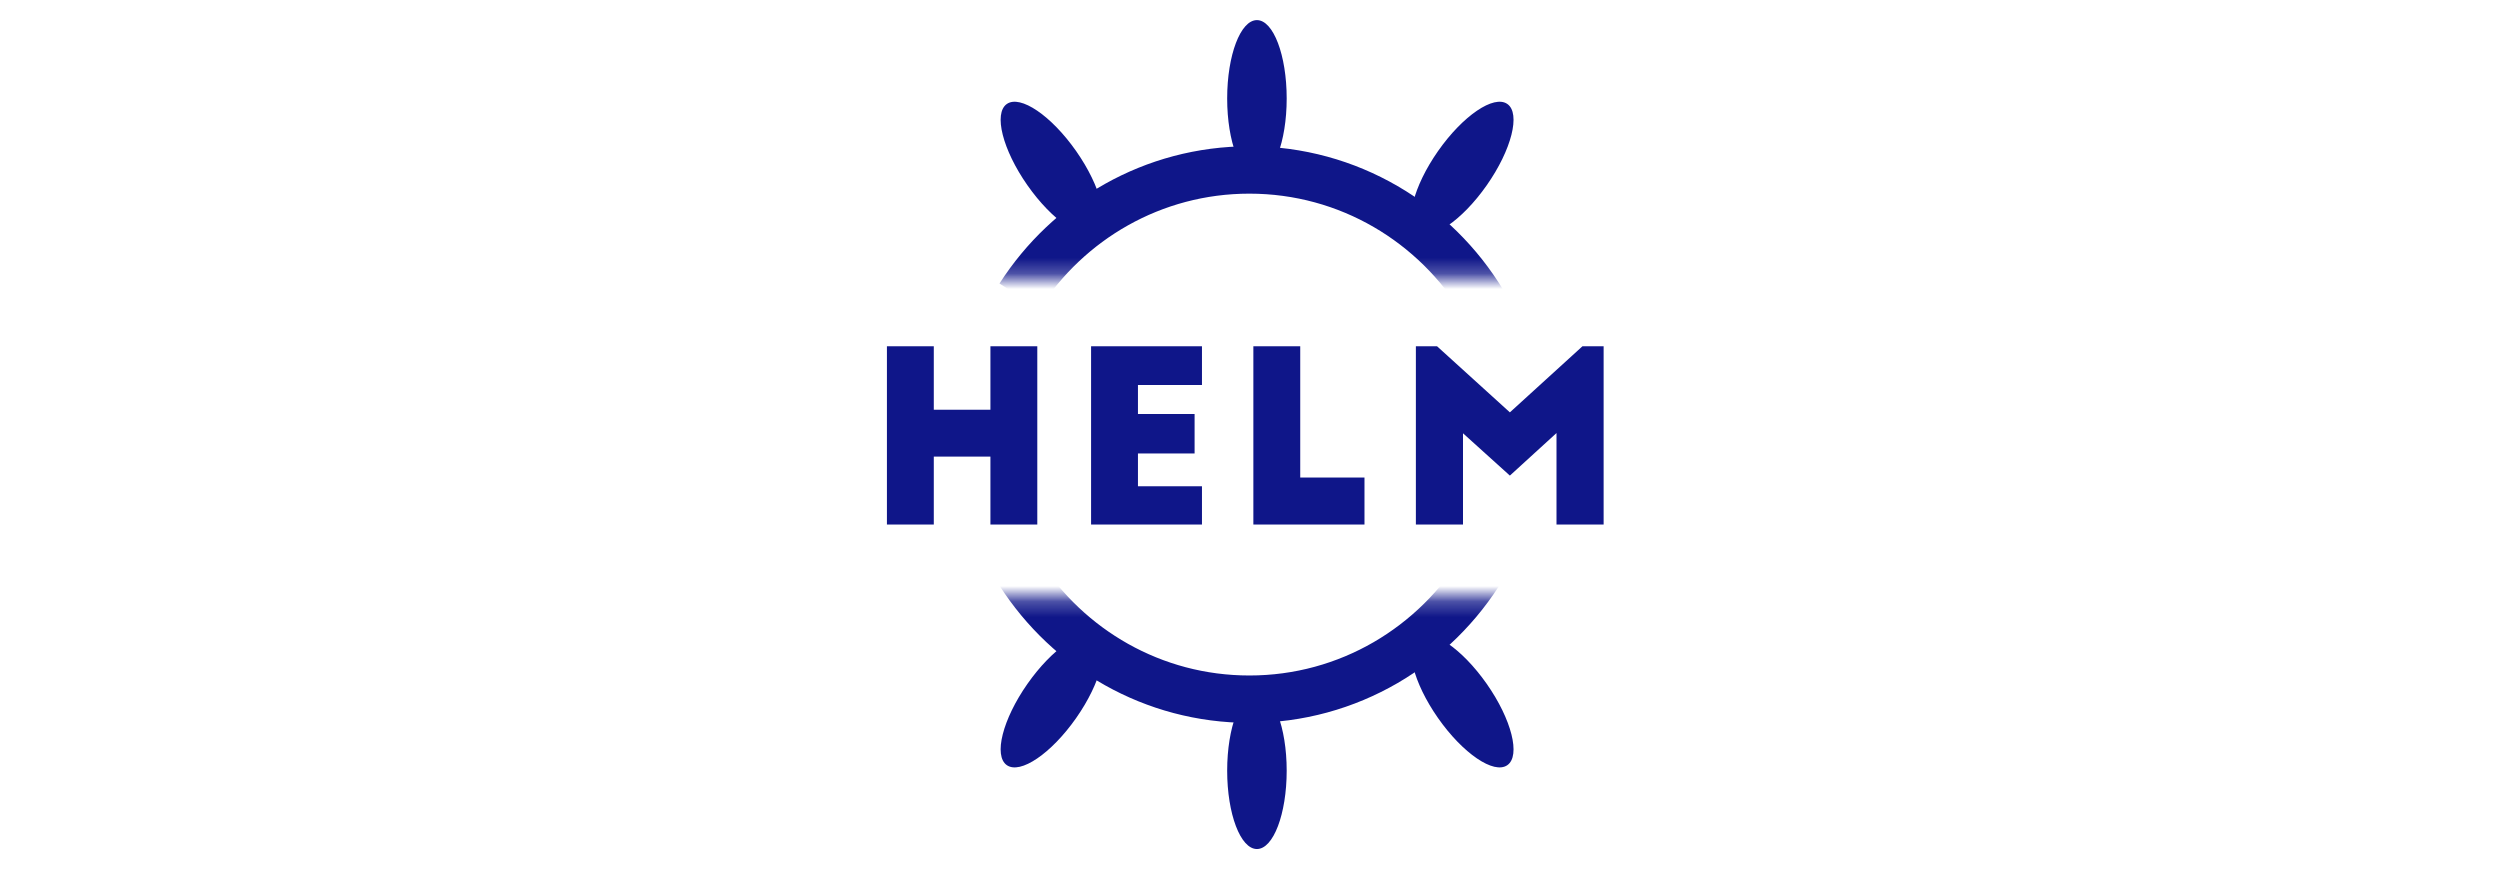 <svg width="160" height="56" viewBox="0 0 160 56" fill="none" xmlns="http://www.w3.org/2000/svg">
<g clip-path="url(#clip0_5425_663)">
<path fill-rule="evenodd" clip-rule="evenodd" d="M56.763 22.162H59.763V26.224H63.387V22.162H66.387V33.572H63.387V29.221H59.763V33.572H56.763V22.162ZM69.829 33.572V22.162H76.926V24.642H72.829V26.498H76.454V29.023H72.829V31.123H76.926V33.572H69.829ZM80.215 33.572V22.162H83.215V30.56H87.327V33.572H80.215ZM91.972 22.162L96.632 26.391L101.276 22.162H102.632V33.572H99.616V27.715L96.632 30.438L93.632 27.73V33.572H90.616V22.162H91.972Z" fill="#0F1689"/>
<mask id="mask0_5425_663" style="mask-type:luminance" maskUnits="userSpaceOnUse" x="56" y="38" width="49" height="25">
<path fill-rule="evenodd" clip-rule="evenodd" d="M56.805 62.494H104.31V38.254H56.805V62.494Z" fill="white"/>
</mask>
<g mask="url(#mask0_5425_663)">
<path fill-rule="evenodd" clip-rule="evenodd" d="M90.717 40.754C91.578 40.15 93.564 41.501 95.153 43.77C96.742 46.039 97.332 48.367 96.47 48.97C95.609 49.574 93.622 48.223 92.033 45.954C90.445 43.685 89.855 41.357 90.717 40.754Z" fill="#0F1689"/>
<path fill-rule="evenodd" clip-rule="evenodd" d="M70.191 40.754C69.329 40.15 67.343 41.501 65.754 43.77C64.165 46.039 63.576 48.367 64.437 48.97C65.299 49.574 67.285 48.223 68.874 45.954C70.463 43.685 71.052 41.357 70.191 40.754Z" fill="#0F1689"/>
<path fill-rule="evenodd" clip-rule="evenodd" d="M80.443 44.307C79.392 44.307 78.539 46.553 78.539 49.322C78.539 52.092 79.392 54.338 80.443 54.338C81.495 54.338 82.348 52.092 82.348 49.322C82.348 46.553 81.495 44.307 80.443 44.307Z" fill="#0F1689"/>
</g>
<mask id="mask1_5425_663" style="mask-type:luminance" maskUnits="userSpaceOnUse" x="56" y="38" width="49" height="25">
<path fill-rule="evenodd" clip-rule="evenodd" d="M56.805 62.494H104.31V38.254H56.805V62.494Z" fill="white"/>
</mask>
<g mask="url(#mask1_5425_663)">
<path d="M94.934 36.247C91.867 41.343 86.308 44.748 79.96 44.748C73.786 44.748 68.359 41.527 65.244 36.661M65.577 17.076C68.737 12.491 74.001 9.49 79.96 9.49C85.931 9.49 91.203 12.502 94.361 17.101" stroke="#0F1689" stroke-width="3.033"/>
</g>
<mask id="mask2_5425_663" style="mask-type:luminance" maskUnits="userSpaceOnUse" x="56" y="-7" width="49" height="25">
<path fill-rule="evenodd" clip-rule="evenodd" d="M56.805 -6.496H104.31V17.744H56.805V-6.496Z" fill="white"/>
</mask>
<g mask="url(#mask2_5425_663)">
<path fill-rule="evenodd" clip-rule="evenodd" d="M90.717 14.871C91.578 15.475 93.564 14.124 95.153 11.855C96.742 9.586 97.332 7.258 96.47 6.655C95.609 6.052 93.622 7.402 92.033 9.671C90.445 11.94 89.855 14.268 90.717 14.871Z" fill="#0F1689"/>
<path fill-rule="evenodd" clip-rule="evenodd" d="M70.191 14.871C69.329 15.475 67.343 14.124 65.754 11.855C64.165 9.586 63.576 7.258 64.437 6.655C65.299 6.052 67.285 7.402 68.874 9.671C70.463 11.94 71.052 14.268 70.191 14.871Z" fill="#0F1689"/>
<path fill-rule="evenodd" clip-rule="evenodd" d="M80.443 11.318C79.392 11.318 78.539 9.072 78.539 6.303C78.539 3.533 79.392 1.287 80.443 1.287C81.495 1.287 82.348 3.533 82.348 6.303C82.348 9.072 81.495 11.318 80.443 11.318Z" fill="#0F1689"/>
</g>
<mask id="mask3_5425_663" style="mask-type:luminance" maskUnits="userSpaceOnUse" x="56" y="-7" width="49" height="25">
<path fill-rule="evenodd" clip-rule="evenodd" d="M56.805 -6.496H104.31V17.744H56.805V-6.496Z" fill="white"/>
</mask>
<g mask="url(#mask3_5425_663)">
<path d="M94.934 19.378C91.867 14.282 86.308 10.877 79.96 10.877C73.786 10.877 68.359 14.098 65.244 18.964M65.577 38.55C68.737 43.134 74.001 46.135 79.96 46.135C85.931 46.135 91.203 43.123 94.361 38.525" stroke="#0F1689" stroke-width="3.033"/>
</g>
</g>
<defs>
<clipPath id="clip0_5425_663">
<rect width="49" height="56" fill="white" transform="translate(55.397)"/>
</clipPath>
</defs>
</svg>
